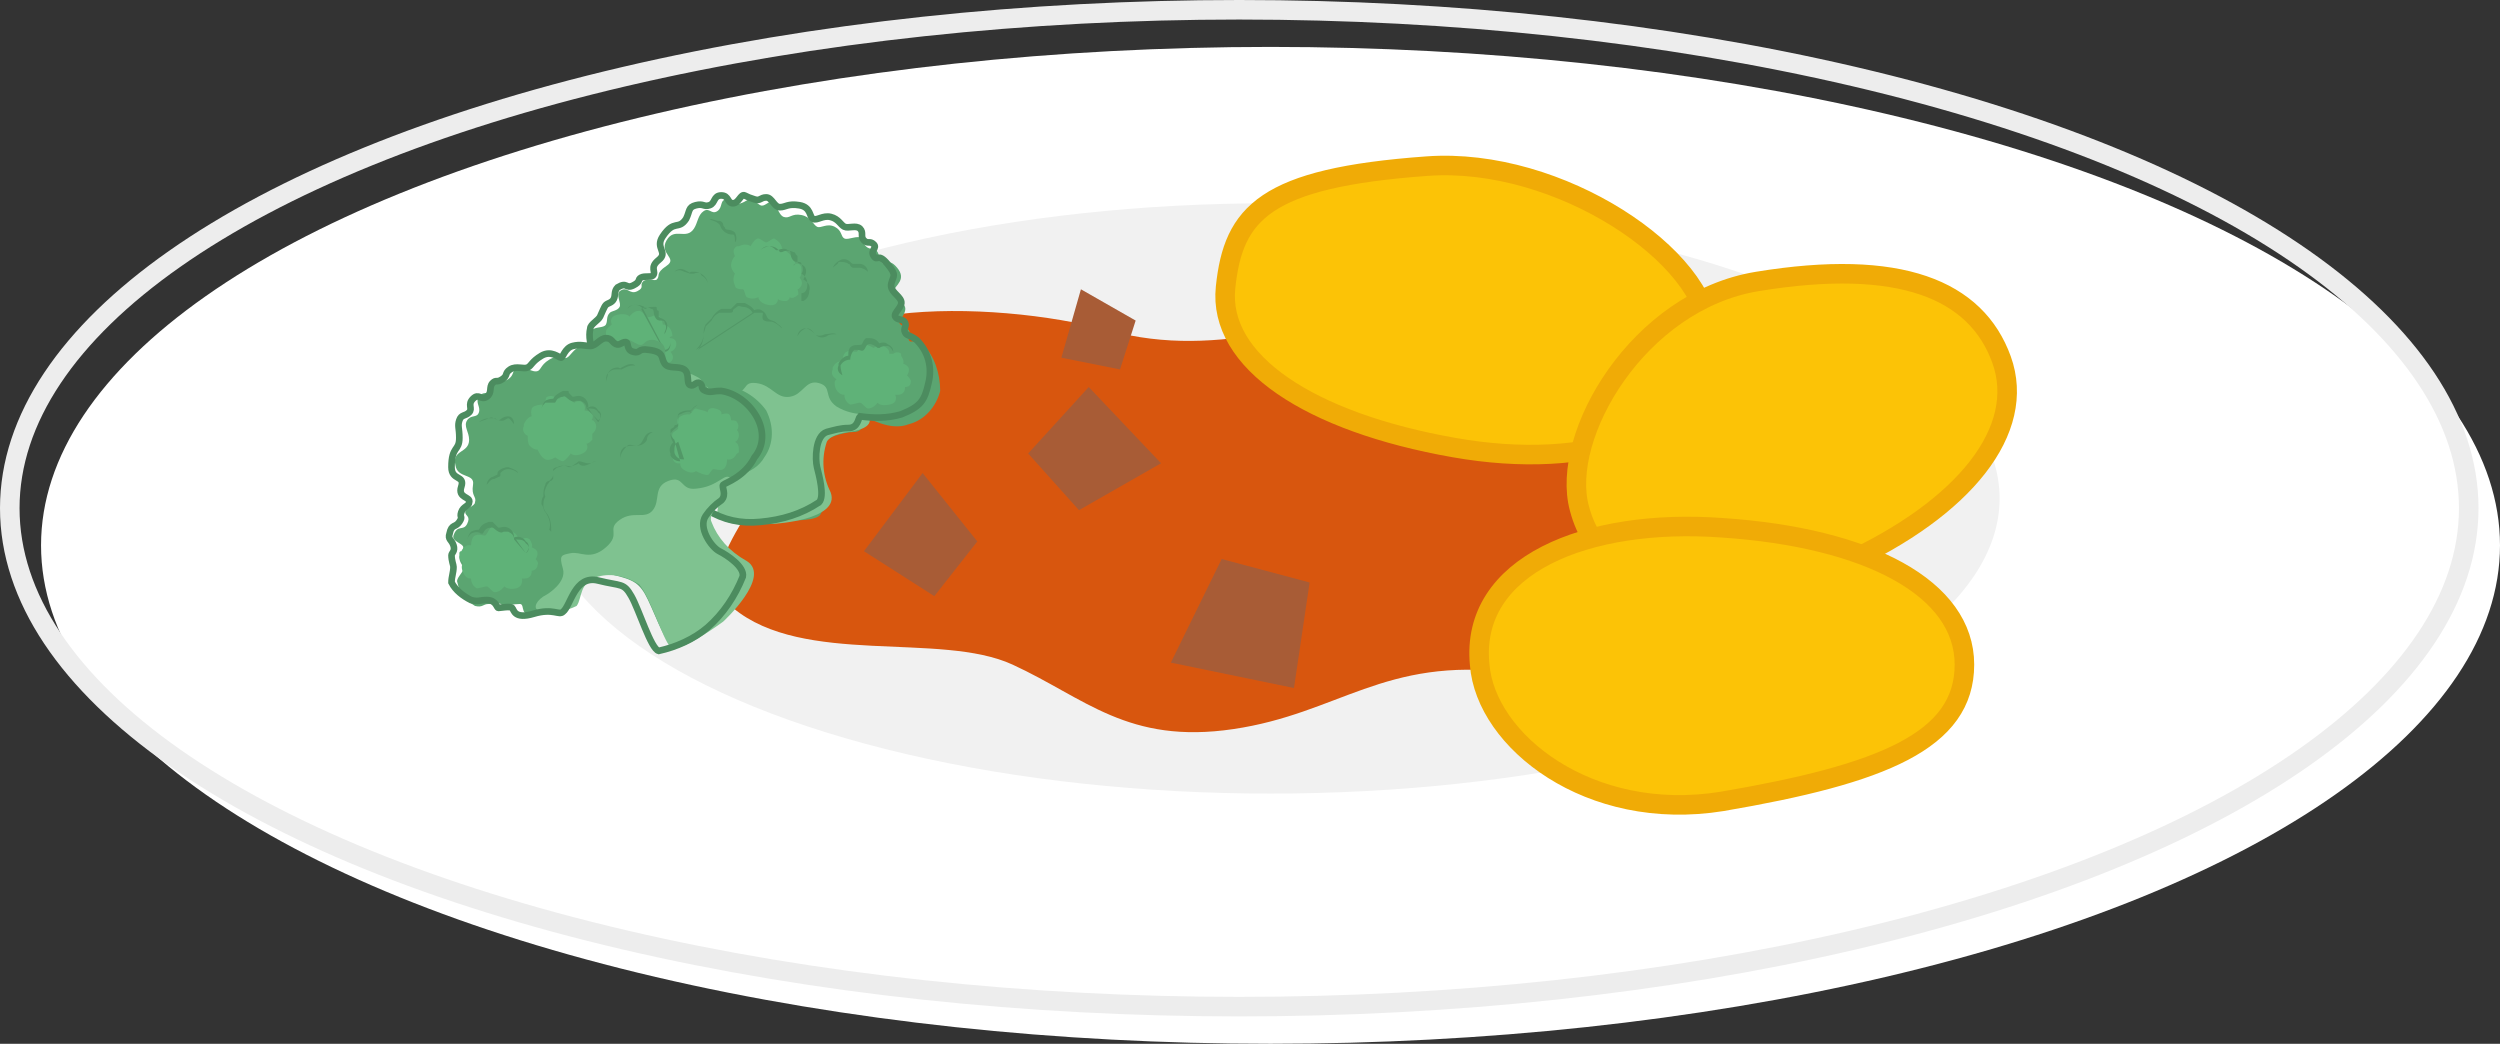 <?xml version="1.0" encoding="utf-8"?>
<!-- Generator: Adobe Illustrator 25.2.3, SVG Export Plug-In . SVG Version: 6.00 Build 0)  -->
<svg version="1.1" id="Ebene_1" xmlns="http://www.w3.org/2000/svg" xmlns:xlink="http://www.w3.org/1999/xlink" x="0px" y="0px"
	 viewBox="0 0 127.9 53.4" style="enable-background:new 0 0 127.9 53.4;" xml:space="preserve">
<rect x="0" y="0" width="127.9" height="53.4" fill="#333333" stroke="none"/>
<style type="text/css">
	.st0{fill:#FFFFFF;}
	.st1{fill:#F1F1F1;}
	.st2{fill:none;stroke:#EDEDED;stroke-miterlimit:10;}
	.st3{fill:#D8560E;}
	.st4{fill:#A85C36;}
	.st5{fill:#FCC306;stroke:#F0AB06;stroke-miterlimit:10;}
	.st6{fill:#5BA571;}
	.st7{fill:#7FC290;}
	.st8{fill:#529867;}
	.st9{fill:#5FB278;}
	.st10{fill:none;stroke:#4C8C5F;stroke-width:0.34;stroke-miterlimit:10;}
</style>
<g id="Ebene_2_1_">
	<g id="Ebene_9">
		<ellipse class="st0" cx="65" cy="27.9" rx="62.9" ry="25.5"/>
		<ellipse class="st1" cx="65" cy="25.5" rx="37.3" ry="15.1"/>
		<ellipse class="st2" cx="63.4" cy="26" rx="62.9" ry="25.5"/>
		<path class="st3" d="M63.1,37.3c-5.4,0.8-7.6-1.6-11.3-3.3s-10.7,0.1-14.3-2.9c-2.7-2.3,3.2-6.2,2.6-10.6
			c-0.7-5.4,10.7-5.2,16.6-3.6s10.4-0.8,18-1.4c7.3-0.6,17,2.7,18.6,8s-3.8,12.3-16,10.9C70.8,33.6,68.5,36.5,63.1,37.3z"/>
		<polygon class="st4" points="66.2,35.2 67,29.8 62.5,28.6 59.9,33.9 		"/>
		<polygon class="st4" points="44.2,28.2 47.8,30.5 50,27.7 47.2,24.2 		"/>
		<polygon class="st4" points="55.7,19.8 52.6,23.2 55.2,26.1 59.4,23.7 		"/>
		<polygon class="st4" points="54.3,18.3 57.3,18.9 58.1,16.4 55.3,14.8 		"/>
		<path class="st5" d="M87.4,17.1c0-3.9-7.6-9.1-14.4-8.6c-8.3,0.6-9.9,2.4-10.3,6.2s4.3,6.9,11.7,8.2
			C81.2,24.1,87.4,22.3,87.4,17.1z"/>
		<path class="st5" d="M80.8,26c-1-3.7,3-10.6,9.1-11.6c7.3-1.2,11.2,0.4,12.5,4s-1.9,7.6-8,10.4C88.8,31.4,82.1,31,80.8,26z"/>
		<path class="st5" d="M75.7,34c0.3,3.9,5.6,8.1,12.4,7c8.2-1.4,12.4-3.1,12.4-7s-4.9-6.5-12.4-7C81.2,26.5,75.2,28.9,75.7,34z"/>
		<path class="st6" d="M33.6,14.3c-0.1,0.1-0.5-0.1-0.7,0.1s0.1,0.3-0.3,0.5s-0.5-0.3-0.9,0c-0.2,0.2,0.1,0.6,0,0.8
			s-0.4,0.2-0.5,0.3c-0.2,0.2-0.1,0.4-0.2,0.6s-0.6,0.1-0.7,0.3c-0.2,0.5-0.2,1,0,1.5c0.2,0.4,0.4,0.2,0.6,0.4
			c0.8,0.5,0.4,0.4,0.5,0.5s0.5,0.3,0.7,0.5s-0.5,0.6,0.4,0.9s0.9,0.8,1.2,0.8c0.5,0,1.9-1.3,2.7-0.2s1.1,1.4,1,2.2s-0.8,2.6-0.5,3
			s1.3,0.3,2.3,0.2s2.3,0,2.7-0.3s0.2-2,0-2.4s0.1-1.5,0.8-1.7c0.3-0.1,0.7-0.2,1-0.2c0.5,0,0.5-0.6,0.6-0.7s1.2,0.7,2.2,0.3
			c0.8-0.2,1.4-0.9,1.6-1.7c0-0.9-0.3-1.8-0.9-2.4c-0.4-0.3-0.6,0-0.7-0.2s0.1-0.4,0-0.5S46,16.6,46,16.5s0.4-0.5,0.3-0.8
			s-0.7-0.5-0.6-0.8s0.7-0.6,0.2-1.2s-0.6,0-0.8-0.3s-0.1-0.3-0.2-0.5s-0.4-0.1-0.6-0.3s0-0.2-0.2-0.4s-0.7,0.1-0.9,0
			s-0.1-0.4-0.5-0.6s-0.7,0.1-0.9,0S41.5,11.1,41,11s-0.6,0.2-0.9,0.1s-0.4-0.8-0.6-0.8s-0.4,0.3-0.6,0.2s-0.3-0.3-0.5-0.3
			s-0.2,0.1-0.5,0.2s-0.3-0.2-0.7-0.2s-0.2,0.4-0.5,0.6s-0.4-0.2-0.7,0s-0.3,0.6-0.5,0.9c-0.4,0.6-1-0.1-1.4,0.6s0.6,0.9,0,1.3
			S33.8,14.1,33.6,14.3z"/>
		<path class="st7" d="M33.5,20.3c0,0,1.2,0.2,1.4-0.6s0.4-0.6,0.8-0.4s0.5,1,1.6,0.9s0.6-0.7,1.4-0.6s1,0.8,1.7,0.7
			s0.8-0.9,1.5-0.7s0.2,0.7,0.9,1.2c1,0.6,1.7,0.2,1.7,0.7s-1.1,0.6-1.1,0.6s-0.9,0.1-1.1,0.5c-0.3,0.9-0.2,1.8,0.2,2.6
			c0.5,1.4-2.9,1.6-2.9,1.6s-2.9-0.1-2.9-0.6s0.8-2.6,0.7-3.5c-0.2-0.7-0.7-1.3-1.4-1.6c-0.9-0.4-1.3,0.4-1.8,0.4
			c-0.7-0.1-1.3-0.5-1.7-1.1C32.6,20.4,32.9,20.2,33.5,20.3z"/>
		<path class="st8" d="M40.8,17.2c0-0.2,0.2-0.4,0.4-0.4c0.2,0,0.4,0.2,0.5,0.3c0.1,0.1,0.3,0.1,0.5,0c0.2,0,0.4-0.1,0.6,0l0,0
			c-0.2,0-0.4,0-0.5,0.1c-0.2,0.1-0.4,0.1-0.6-0.1c-0.1-0.1-0.2-0.3-0.4-0.3S40.9,17,40.8,17.2L40.8,17.2L40.8,17.2z"/>
		<path class="st8" d="M36.3,11.2c0.2,0,0.3,0.1,0.5,0.1c0.1,0,0.2,0.1,0.2,0.2c0,0.1,0.1,0.1,0.1,0.2c0.1,0.1,0.3,0,0.5,0.2
			c0.1,0.2,0.1,0.4,0,0.5l0,0c0-0.2,0-0.4-0.1-0.4s-0.3,0-0.5-0.2s-0.1-0.3-0.3-0.4C36.6,11.3,36.4,11.3,36.3,11.2L36.3,11.2
			L36.3,11.2z"/>
		<path class="st8" d="M42.6,13.7c0.1-0.2,0.2-0.3,0.4-0.4c0.2-0.1,0.4,0,0.5,0.1c0.1,0.1,0.1,0.1,0.2,0.1H44c0.2,0,0.4,0.2,0.4,0.4
			l0,0c-0.1-0.1-0.3-0.2-0.4-0.2h-0.3c-0.1,0-0.1,0-0.2-0.1c0,0,0-0.1-0.1-0.1c-0.1-0.1-0.3-0.1-0.5-0.1
			C42.9,13.5,42.7,13.6,42.6,13.7L42.6,13.7L42.6,13.7z"/>
		<path class="st8" d="M36.2,14.5c0-0.2-0.1-0.3-0.2-0.4c-0.1-0.1-0.3-0.2-0.5-0.1L35.5,14c-0.1,0-0.1,0-0.2,0L35,13.9
			c-0.2-0.1-0.3-0.1-0.5,0l0,0c0.1-0.1,0.3-0.2,0.5-0.1l0.2,0.1c0.1,0.1,0.1,0,0.2,0c0.2,0,0.4,0,0.5,0.2
			C36.1,14.2,36.2,14.4,36.2,14.5L36.2,14.5L36.2,14.5z"/>
		<path class="st9" d="M34.3,17.3c0,0,0.3,0,0.3,0.3S34.3,18,34.3,18s0.2,0.2,0.1,0.4s-0.2,0.1-0.3,0.2s0,0.3-0.1,0.3
			c-0.1,0.1-0.3,0.1-0.4,0.1c-0.1,0.1-0.2,0.2-0.3,0.2c-0.1,0-0.3-0.1-0.3-0.1l0,0c-0.1,0.2-0.3,0.3-0.4,0.2c0,0-0.1,0-0.1,0
			c-0.4-0.2-0.4-0.4-0.4-0.4s-0.4,0.1-0.6-0.1s-0.1-0.4-0.1-0.5S31,18.1,31,18c-0.1-0.2,0-0.4,0.1-0.6C31,17.3,31,17.1,31,17
			c0-0.2,0.2-0.3,0.3-0.4l0,0c0,0-0.2-0.4,0.3-0.5s0.6,0.1,0.6,0.1s0.2-0.3,0.5-0.3c0.1,0,0.3,0.2,0.4,0.3s0.4-0.1,0.5-0.1
			c0.2,0.1,0.3,0.3,0.3,0.5c0.3,0,0.5,0.3,0.5,0.6C34.3,17.2,34.2,17.3,34.3,17.3"/>
		<path class="st9" d="M45.7,18.1c0.1-0.1,0.3-0.1,0.4,0c0,0,0,0,0,0.1c0.2,0.3,0.1,0.4,0.1,0.4s0.3,0.1,0.3,0.3s-0.1,0.3-0.1,0.3
			s0.2,0.2,0.2,0.3c0,0.2-0.1,0.3-0.3,0.3c0,0.1,0,0.2-0.1,0.3c-0.1,0.1-0.2,0.1-0.4,0.1l0,0c0,0,0.2,0.4-0.3,0.5s-0.6-0.1-0.6-0.1
			s-0.2,0.3-0.5,0.3c-0.1,0-0.3-0.3-0.4-0.3s-0.4,0.1-0.5,0.1c-0.2-0.1-0.3-0.3-0.3-0.5c-0.3,0-0.5-0.3-0.5-0.6c0-0.1,0-0.1,0.1-0.2
			l0,0c-0.2-0.1-0.3-0.3-0.2-0.5c0,0,0,0,0-0.1c0.2-0.4,0.5-0.3,0.5-0.3s0-0.4,0.2-0.5s0.4,0,0.5,0s0.2-0.3,0.3-0.4
			c0.2,0,0.4,0.1,0.6,0.2c0.1-0.1,0.3-0.1,0.5-0.1c0.2,0.1,0.3,0.2,0.3,0.4"/>
		<path class="st9" d="M40.7,13.5c0,0,0.3-0.1,0.3,0.3s-0.1,0.4-0.1,0.4s0.2,0.2,0.1,0.4s-0.2,0.2-0.2,0.2s0.1,0.3,0,0.3
			c-0.1,0.1-0.3,0.2-0.4,0.1c0,0.1-0.1,0.2-0.2,0.2c-0.1,0-0.3,0-0.4-0.1l0,0c0,0,0,0.4-0.5,0.3s-0.5-0.4-0.5-0.4
			c-0.2,0.1-0.4,0.1-0.6,0c-0.1-0.1-0.1-0.4-0.2-0.4s-0.4,0-0.4-0.2c-0.1-0.2-0.1-0.4,0-0.6c-0.1-0.1-0.2-0.3-0.2-0.4
			c0-0.2,0.1-0.4,0.2-0.5l0,0c-0.1-0.2-0.1-0.4,0.1-0.5c0,0,0,0,0.1,0c0.4-0.2,0.6,0,0.6,0s0.2-0.4,0.4-0.4c0.1,0,0.3,0.2,0.4,0.2
			s0.3-0.2,0.4-0.2c0.2,0.1,0.4,0.3,0.4,0.5C40.3,12.9,40.6,13.1,40.7,13.5c-0.1,0-0.1,0-0.1,0.1"/>
		<path class="st8" d="M34,18c0.2,0,0.3-0.2,0.3-0.4c0,0,0,0,0-0.1c0-0.2-0.1-0.4-0.3-0.5c0,0,0,0,0,0l0,0c0.1-0.2,0.1-0.3,0-0.5
			c0-0.1-0.1-0.1-0.2-0.1s-0.2,0-0.3-0.2s0-0.4-0.2-0.4c-0.1-0.1-0.3-0.1-0.5,0l0,0 M32.9,15.8c-0.1-0.1-0.2-0.2-0.4-0.2
			c-0.2,0-0.3,0.1-0.4,0.2l0,0c0.1-0.2,0.3-0.2,0.5-0.2c0.2,0,0.4,0.1,0.5,0.2L32.9,15.8c0.2-0.1,0.4-0.1,0.6-0.1
			c0.1,0,0.1,0,0.1,0.1c0,0,0,0.1,0.1,0.1v0.3c0.1,0.1,0.3,0.1,0.4,0.3c0.1,0.2,0,0.4-0.1,0.6l0-0.1c0.2,0.1,0.3,0.3,0.3,0.5
			c0,0.2-0.1,0.4-0.3,0.4c0,0,0,0,0,0l0,0L32.9,15.8z"/>
		<path class="st8" d="M43.1,19.2c-0.2-0.1-0.3-0.3-0.2-0.5c0,0,0,0,0-0.1c0.1-0.2,0.3-0.4,0.5-0.4l0,0c0-0.2,0-0.4,0.2-0.5
			c0.2-0.1,0.4,0,0.5-0.1l0.1-0.2c0,0,0.1-0.1,0.1-0.1c0.1,0,0.1,0,0.2,0c0.2,0,0.4,0.1,0.5,0.3h-0.1c0.2-0.1,0.4-0.1,0.5,0
			c0.2,0.1,0.3,0.2,0.3,0.4l0,0c-0.1-0.2-0.2-0.3-0.3-0.3c-0.1,0-0.3,0-0.4,0.1c0,0-0.1,0-0.1,0l0,0c-0.1-0.1-0.3-0.2-0.4-0.2
			c-0.2,0-0.2,0.2-0.3,0.3s-0.2,0-0.3,0s-0.2,0-0.2,0c-0.1,0.1-0.2,0.3-0.2,0.5l0,0l0,0c-0.2,0-0.4,0.1-0.5,0.3
			C43,18.7,43,18.9,43.1,19.2c0.1-0.1,0.1-0.1,0.1-0.1l0,0L43.1,19.2z"/>
		<path class="st8" d="M41,15c0.2,0,0.3-0.2,0.3-0.4c0,0,0,0,0-0.1c0-0.2-0.1-0.4-0.3-0.5l0,0l0,0c0.1-0.1,0.1-0.3,0-0.5
			c0-0.1-0.1-0.1-0.2-0.1s-0.2,0-0.3-0.2s0-0.4-0.2-0.4c-0.1-0.1-0.3-0.1-0.5,0l0,0c0,0-0.1,0-0.1,0c-0.1-0.1-0.2-0.2-0.4-0.2
			c-0.2,0-0.3,0.1-0.4,0.2l0,0c0.1-0.1,0.3-0.2,0.5-0.2c0.2,0,0.4,0.1,0.5,0.3H40c0.2-0.1,0.4-0.1,0.6,0c0.1,0,0.1,0.1,0.1,0.1
			c0,0,0.1,0.1,0.1,0.1v0.3c0,0.1,0.3,0.1,0.4,0.3c0.1,0.2,0,0.4-0.1,0.6l0,0c0.2,0.1,0.4,0.3,0.3,0.6c0,0.2-0.1,0.4-0.3,0.5
			c0,0,0,0-0.1,0l0,0L41,15z"/>
		<path class="st8" d="M35.7,17.9c0.2-0.2,0.3-0.5,0.3-0.8c0-0.2,0-0.3,0.1-0.5c0.1-0.1,0.2-0.2,0.3-0.3l0,0
			c0.1-0.2,0.3-0.4,0.5-0.5c0.1,0,0.2,0,0.3,0h0.2c0,0,0,0,0.1-0.1c0.1-0.1,0.2-0.2,0.2-0.2c0.1,0,0.2,0,0.4,0
			c0.2,0.1,0.4,0.2,0.5,0.4h-0.1c0.2-0.1,0.4-0.1,0.5,0c0.2,0.1,0.2,0.3,0.3,0.4s0.3,0.1,0.4,0.2c0.1,0.1,0.3,0.2,0.3,0.3l0,0
			c-0.1-0.1-0.2-0.2-0.4-0.3c-0.2-0.1-0.3,0-0.5-0.1S39.1,16,39,16c-0.1,0-0.3,0-0.4,0 M38.5,16c-0.1-0.2-0.3-0.3-0.5-0.3
			c-0.1,0-0.2-0.1-0.3,0c-0.1,0.1-0.2,0.1-0.2,0.2c0,0.1-0.1,0.1-0.2,0.1h-0.2c-0.1,0-0.2,0-0.3,0c-0.2,0.1-0.3,0.2-0.4,0.4l0,0
			c-0.1,0.1-0.2,0.2-0.3,0.3c0,0.1-0.1,0.3-0.1,0.4c0,0.3-0.2,0.6-0.4,0.8l0,0L38.5,16z"/>
		<path class="st10" d="M33.4,14.1c-0.1,0.1-0.4,0-0.6,0.1s0,0.2-0.4,0.4s-0.3-0.2-0.8,0.1c-0.2,0.2-0.1,0.4-0.2,0.6
			s-0.3,0.2-0.4,0.3s-0.2,0.4-0.3,0.6s-0.5,0.4-0.5,0.6c-0.1,0.4,0,0.9,0.2,1.3c0.2,0.4,0.3,0.3,0.6,0.5c0.4,0.3,0.1,0.6,0.2,0.7
			s0.5,0.3,0.6,0.4s-0.3,0.5,0.7,0.9c1,0.3,0.9,0.9,1.2,0.9c0.5,0,1.6-1.1,2.4-0.1s0.9,0.9,0.8,1.7s-0.9,2.7-0.7,3
			c0.8,0.5,1.7,0.7,2.7,0.6c1.1-0.1,2.1-0.4,3-1c0.3-0.3,0-1.4-0.1-1.8s-0.1-1.6,0.5-1.8c0.4-0.1,0.7-0.2,1.1-0.2
			c0.5,0,0.5-0.5,0.6-0.6c0.7,0.1,1.4,0.1,2.1-0.1c1-0.4,1.2-0.7,1.4-1.6c0.2-0.8,0-1.6-0.6-2.2c-0.4-0.3-0.5-0.2-0.6-0.4
			s0.1-0.3,0-0.5s-0.4-0.1-0.5-0.3s0.4-0.5,0.3-0.8s-0.6-0.5-0.5-0.9s0.3-0.4-0.2-1s-0.5-0.1-0.7-0.4s0.2-0.4,0-0.6s-0.3,0-0.5-0.2
			s0-0.4-0.2-0.6s-0.6,0-0.8-0.1s-0.3-0.4-0.7-0.5s-0.7,0.2-0.9,0.1s-0.1-0.6-0.7-0.7s-0.7,0.1-1,0.1s-0.4-0.5-0.7-0.5
			s-0.3,0.2-0.6,0.1s-0.3-0.1-0.5-0.2s-0.3,0.4-0.6,0.4s-0.2-0.4-0.6-0.4s-0.3,0.4-0.6,0.5s-0.3-0.1-0.7,0s-0.3,0.3-0.5,0.7
			c-0.4,0.6-0.6,0-1.2,0.9c-0.4,0.6,0.3,0.8-0.2,1.2S33.6,13.9,33.4,14.1z"/>
		<path class="st6" d="M24.3,25.7c0,0.2-0.5,0.3-0.5,0.5s0.3,0.2,0.1,0.6s-0.5,0-0.7,0.6c-0.1,0.3,0.5,0.4,0.5,0.6s-0.2,0.4-0.2,0.5
			c0,0.3,0.2,0.4,0.2,0.6s-0.4,0.5-0.3,0.7c0.1,0.5,0.4,0.9,0.9,1.2c0.4,0.1,0.4-0.1,0.7-0.1c0.9-0.1,0.6,0.1,0.7,0.1
			s0.6-0.1,0.9-0.1s-0.1,0.8,0.9,0.4s1.2,0.1,1.5-0.1s0.7-2.1,1.9-1.9c1.3,0.3,1.7,0.4,2.1,1.1s1,2.5,1.4,2.6s1.2-0.6,2-1.2
			s1.8-1.4,1.9-1.9s-1.1-1.6-1.4-1.9c-0.5-0.4-0.7-1.2-0.5-1.8c0.2-0.3,0.4-0.6,0.7-0.8c0.3-0.3,0-0.8,0.1-0.9s1.4-0.2,1.9-1.1
			c0.5-0.7,0.5-1.6,0.1-2.4c-0.5-0.7-1.3-1.2-2.2-1.3c-0.5,0-0.5,0.4-0.7,0.3s-0.1-0.4-0.3-0.4s-0.4,0.1-0.6,0s0-0.7-0.3-0.8
			s-0.8,0-1-0.3s0.2-0.9-0.6-1.1c-0.6-0.1-0.5,0.4-0.9,0.2s-0.3-0.2-0.5-0.2s-0.4,0.2-0.6,0.1s-0.1-0.2-0.4-0.2s-0.5,0.5-0.7,0.5
			s-0.3-0.3-0.7-0.1s-0.5,0.5-0.7,0.6s-0.4-0.2-0.9,0.1S27.7,19,27.4,19s-0.8-0.4-1-0.2s-0.1,0.4-0.4,0.6s-0.4-0.1-0.6,0.1
			s-0.1,0.3-0.3,0.5s-0.4,0-0.6,0.3s0.1,0.5,0,0.8s-0.4,0.1-0.6,0.4s0.1,0.6,0.1,1c0,0.7-0.9,0.5-0.7,1.3c0.1,0.7,1,0.4,0.9,1
			S24.4,25.4,24.3,25.7z"/>
		<path class="st7" d="M28,30.4c0,0,1-0.6,0.8-1.3s-0.1-0.7,0.4-0.8s1,0.4,1.8-0.3s0-0.9,0.7-1.4s1.3,0,1.7-0.5s0-1.2,0.8-1.5
			s0.6,0.5,1.4,0.4c1.2-0.1,1.5-0.9,1.8-0.5s-0.5,1.2-0.5,1.2s-0.7,0.6-0.5,1c0.3,0.8,0.9,1.5,1.8,2c1.3,0.8-1.2,3.1-1.2,3.1
			s-2.3,1.7-2.7,1.3s-1-2.5-1.6-3.2c-0.6-0.4-1.4-0.6-2.1-0.4c-1,0.3-0.8,1.1-1.1,1.5c-0.6,0.3-1.3,0.4-2,0.2
			C27.3,31.1,27.4,30.7,28,30.4z"/>
		<path class="st8" d="M31.8,23.5c-0.1-0.2-0.1-0.4,0.1-0.6c0.2-0.1,0.4-0.1,0.6-0.1s0.3-0.1,0.4-0.3s0.2-0.4,0.5-0.4l0,0
			c-0.2,0.1-0.3,0.2-0.3,0.4c-0.1,0.2-0.3,0.3-0.5,0.3c-0.2,0-0.4-0.1-0.5,0C31.8,23.1,31.7,23.3,31.8,23.5L31.8,23.5L31.8,23.5z"/>
		<path class="st8" d="M24.5,21.6c0.1-0.1,0.3-0.2,0.5-0.2c0.1,0,0.2,0,0.3,0c0.1,0,0.1,0.1,0.2,0.1c0.1,0,0.2-0.2,0.5-0.2
			c0.2,0,0.3,0.2,0.3,0.4l0,0c-0.1-0.1-0.2-0.3-0.3-0.3s-0.2,0.2-0.5,0.1s-0.3-0.2-0.5-0.1C24.8,21.5,24.7,21.5,24.5,21.6L24.5,21.6
			z"/>
		<path class="st8" d="M31,19.6c0-0.2,0-0.4,0.1-0.5c0.1-0.2,0.3-0.3,0.5-0.3c0.1,0,0.1,0.1,0.2,0l0.2-0.1c0.2-0.1,0.4-0.1,0.5,0
			l0,0c-0.2,0-0.3,0-0.5,0.1l-0.2,0.1c-0.1,0-0.1,0-0.2,0c-0.1,0-0.1,0-0.1,0c-0.2,0-0.3,0.1-0.4,0.2C31.1,19.3,31,19.4,31,19.6
			L31,19.6L31,19.6z"/>
		<path class="st8" d="M26.5,24.2c-0.1-0.1-0.3-0.2-0.5-0.2c-0.2,0-0.3,0.1-0.4,0.2c0,0,0,0.1,0,0.1c0,0.1-0.1,0.1-0.1,0.1l-0.2,0.1
			c-0.2,0-0.3,0.2-0.4,0.3l0,0c0-0.2,0.2-0.4,0.3-0.4l0.2-0.1c0.1,0,0-0.1,0.1-0.2c0.1-0.1,0.3-0.2,0.5-0.2
			C26.3,24,26.5,24.1,26.5,24.2L26.5,24.2L26.5,24.2z"/>
		<path class="st9" d="M26.7,27.6c0.1-0.1,0.3-0.1,0.4,0c0,0,0,0,0,0c0.2,0.3,0.1,0.4,0.1,0.4s0.3,0.1,0.3,0.3s-0.1,0.3-0.1,0.3
			s0.2,0.2,0.1,0.3c0,0.2-0.2,0.3-0.3,0.3c0,0.1,0,0.2-0.1,0.3c-0.1,0.1-0.2,0.1-0.4,0.1l0,0c0,0,0.1,0.4-0.3,0.5s-0.6-0.1-0.6-0.1
			s-0.2,0.3-0.5,0.3c-0.1,0-0.3-0.3-0.4-0.3s-0.4,0.1-0.5,0.1c-0.2-0.1-0.3-0.3-0.3-0.5c-0.2,0-0.3-0.1-0.4-0.3
			c-0.1-0.2-0.1-0.4,0-0.5l0,0c-0.2-0.1-0.2-0.3-0.2-0.5c0,0,0-0.1,0.1-0.1c0.2-0.4,0.5-0.3,0.5-0.3s0-0.4,0.2-0.5s0.4,0,0.5,0
			s0.2-0.3,0.3-0.4c0.2,0,0.4,0.1,0.6,0.2c0.1-0.1,0.3-0.1,0.5,0c0.2,0.1,0.3,0.2,0.3,0.4"/>
		<path class="st9" d="M36.2,21.1c0,0,0-0.3,0.4-0.2s0.3,0.3,0.3,0.3s0.3-0.1,0.4,0s0.1,0.3,0.1,0.3s0.3,0,0.3,0.1
			c0.1,0.1,0.1,0.3,0,0.4c0.1,0.1,0.1,0.2,0.1,0.3c0,0.1-0.1,0.3-0.2,0.3l0,0c0.2,0.1,0.2,0.3,0.2,0.5c0,0,0,0.1-0.1,0.1
			c-0.2,0.4-0.5,0.3-0.5,0.3s0,0.4-0.2,0.5c-0.1,0.1-0.4,0-0.5,0s-0.2,0.3-0.3,0.3c-0.2,0-0.4-0.1-0.6-0.2c-0.1,0.1-0.3,0.1-0.5,0
			c-0.2-0.1-0.3-0.2-0.3-0.4l0,0c0,0-0.4,0.1-0.4-0.4s0.2-0.6,0.2-0.6s-0.3-0.3-0.2-0.5c0-0.1,0.3-0.2,0.3-0.3s-0.1-0.4,0-0.5
			c0.2-0.2,0.4-0.2,0.6-0.2c0.1-0.1,0.2-0.3,0.3-0.3C35.9,21,36.1,21,36.2,21.1"/>
		<path class="st9" d="M29.4,20.6c0.1-0.1,0.3-0.1,0.4,0c0,0,0,0,0,0c0.2,0.2,0.1,0.4,0.1,0.4s0.3,0,0.4,0.2s-0.1,0.3,0,0.3
			s0.2,0.2,0.2,0.3c0,0.2-0.1,0.3-0.2,0.4c0,0.1,0,0.2,0,0.3c-0.1,0.1-0.2,0.2-0.3,0.2l0,0c0,0,0.2,0.3-0.2,0.5s-0.6,0-0.6,0
			s-0.2,0.3-0.4,0.4c-0.1,0-0.4-0.2-0.4-0.2s-0.3,0.2-0.5,0.1c-0.2-0.1-0.3-0.3-0.4-0.5c-0.2,0-0.3-0.1-0.4-0.2
			c-0.1-0.1-0.1-0.3-0.1-0.5l0,0c-0.2-0.1-0.3-0.3-0.2-0.5c0,0,0-0.1,0-0.1c0.2-0.4,0.4-0.4,0.4-0.4s-0.1-0.4,0.1-0.5
			s0.4-0.1,0.5-0.1s0.1-0.4,0.2-0.4c0.2-0.1,0.4,0,0.6,0.1c0.1-0.1,0.3-0.2,0.4-0.1C29.2,20.4,29.3,20.6,29.4,20.6"/>
		<path class="st8" d="M26.9,28.3c0.2-0.1,0.2-0.4,0-0.5c0,0,0,0,0,0c-0.1-0.2-0.3-0.2-0.5-0.2 M26.3,27.6L26.3,27.6
			c0-0.2-0.1-0.3-0.3-0.4c-0.1,0-0.1,0-0.2,0s-0.1,0.1-0.3,0s-0.3-0.3-0.4-0.2c-0.2,0-0.3,0.1-0.4,0.3l0,0c0,0,0,0-0.1,0
			c-0.1-0.1-0.3-0.1-0.5,0c-0.1,0.1-0.2,0.2-0.2,0.4l0,0c0-0.2,0.1-0.4,0.2-0.5c0.2-0.1,0.3-0.1,0.5-0.1h-0.1
			c0.1-0.2,0.2-0.3,0.5-0.4c0.1,0,0.1,0,0.2,0l0.1,0.1l0.2,0.2c0.1,0,0.3-0.1,0.5,0c0.2,0.1,0.3,0.3,0.3,0.5h0
			c0.2-0.1,0.5,0,0.6,0.2c0.2,0.1,0.2,0.4,0,0.6c0,0,0,0,0,0l0,0L26.3,27.6z"/>
		<path class="st8" d="M34.8,23.6c-0.2,0-0.4-0.1-0.5-0.3c0,0,0,0,0-0.1c-0.1-0.2,0-0.5,0.2-0.6v0.1c-0.1-0.1-0.2-0.3-0.2-0.5
			c0.1-0.2,0.3-0.3,0.4-0.4v-0.3c0-0.1,0-0.1,0-0.2c0-0.1,0.1-0.1,0.1-0.1c0.2-0.1,0.4-0.2,0.6-0.1h-0.1c0.1-0.2,0.2-0.3,0.4-0.4
			c0.2,0,0.4,0,0.5,0.1l0,0c-0.1-0.1-0.3-0.1-0.5-0.1c-0.1,0.1-0.3,0.2-0.3,0.3c0,0,0,0-0.1,0l0,0c-0.2,0-0.3,0-0.5,0.1
			c-0.2,0.1-0.1,0.3-0.1,0.5s-0.2,0.1-0.2,0.2s-0.2,0.1-0.2,0.2c0,0.2,0,0.3,0.2,0.5 M34.7,22.6L34.7,22.6c-0.2,0.1-0.2,0.3-0.2,0.5
			c0,0.2,0.2,0.4,0.4,0.4c0,0,0,0,0.1,0L34.7,22.6z"/>
		<path class="st8" d="M30.6,21.6c0.1-0.1,0.2-0.4,0-0.5c0,0,0,0,0,0c-0.1-0.2-0.3-0.2-0.5-0.2 M30,20.9L30,20.9
			c0-0.2-0.1-0.3-0.3-0.4c-0.1,0-0.1,0-0.2,0s-0.1,0.1-0.3,0s-0.3-0.3-0.4-0.2c-0.2,0-0.3,0.1-0.4,0.3l0,0c0,0,0,0-0.1,0
			c-0.1,0-0.3,0-0.4,0c-0.1,0.1-0.2,0.2-0.2,0.4l0,0c0-0.2,0.1-0.4,0.2-0.5c0.2-0.1,0.3-0.1,0.5-0.1h-0.1c0.1-0.2,0.3-0.3,0.5-0.4
			c0,0,0.1,0,0.2,0c0.1,0,0.1,0,0.1,0.1l0.2,0.2c0.1,0,0.3-0.1,0.5,0c0.2,0.1,0.3,0.3,0.3,0.5L30,20.9c0.3-0.2,0.5-0.1,0.6,0.1
			c0.2,0.1,0.2,0.4,0,0.5c0,0,0,0,0,0l0,0L30,20.9z"/>
		<path class="st8" d="M28.2,27.2c0-0.3,0-0.6-0.2-0.9c-0.1-0.1-0.2-0.3-0.2-0.4c0-0.2,0-0.3,0.1-0.5l0,0c-0.1-0.2,0-0.4,0.1-0.6
			c0.1-0.1,0.1-0.2,0.2-0.2l0.1-0.1c0,0,0,0,0-0.1s0-0.2,0-0.3c0.1-0.1,0.2-0.2,0.3-0.2c0.2-0.1,0.4-0.1,0.7,0h-0.1
			c0.1-0.1,0.3-0.2,0.4-0.3c0.2,0,0.3,0.1,0.5,0.1s0.3-0.1,0.4-0.1c0.2,0,0.3,0,0.5,0l0,0c-0.2,0-0.3,0-0.5,0
			c-0.2,0-0.2,0.1-0.5,0.2s-0.4-0.1-0.4-0.1c-0.1,0.1-0.3,0.1-0.4,0.2c0,0,0,0-0.1,0c-0.2-0.1-0.4-0.1-0.6,0c-0.1,0-0.2,0.1-0.2,0.1
			c0,0.1,0,0.2,0,0.3c0,0,0,0.1-0.1,0.2l-0.1,0.1c-0.1,0-0.2,0.1-0.2,0.2c-0.1,0.2-0.1,0.4-0.1,0.6l0,0c-0.1,0.1-0.1,0.3-0.1,0.4
			c0.1,0.1,0.1,0.3,0.2,0.4c0.2,0.3,0.3,0.6,0.2,0.9l0,0L28.2,27.2z"/>
		<path class="st10" d="M24,25.7c0,0.2-0.3,0.2-0.4,0.5s0.1,0.2-0.1,0.5s-0.4,0.1-0.5,0.6c-0.1,0.3,0.1,0.3,0.2,0.6
			s-0.1,0.4-0.1,0.5c0,0.3,0.1,0.5,0.1,0.6c0,0.3-0.1,0.5-0.1,0.8c0.2,0.4,0.6,0.7,1,0.9c0.4,0.1,0.4,0,0.8,0c0.5,0,0.5,0.4,0.6,0.4
			s0.6-0.1,0.7,0s0.1,0.6,1.1,0.3s1.3,0.1,1.5-0.1c0.4-0.3,0.6-1.9,1.8-1.6s1.3,0.1,1.7,0.8c0.4,0.7,1,2.7,1.4,2.8
			c0.9-0.2,1.8-0.6,2.5-1.2c0.8-0.7,1.4-1.6,1.8-2.6c0.1-0.5-0.8-1.1-1.2-1.3s-1.1-1.2-0.7-1.8c0.2-0.3,0.5-0.6,0.8-0.8
			c0.3-0.3,0-0.7,0.1-0.8s1.1-0.4,1.6-1.4c0.5-0.6,0.5-1.4,0.1-2.1c-0.4-0.7-1.1-1.2-1.8-1.3c-0.5,0-0.5,0.1-0.8,0s-0.1-0.3-0.3-0.4
			s-0.3,0.2-0.5,0.1s0-0.6-0.3-0.8s-0.8,0-1-0.3s0-0.6-0.8-0.7c-0.6-0.1-0.4,0.2-0.8,0.1s-0.2-0.5-0.4-0.5s-0.3,0.2-0.5,0.1
			s-0.2-0.3-0.5-0.3s-0.5,0.4-0.8,0.4s-0.5-0.1-0.9,0s-0.5,0.6-0.6,0.6s-0.5-0.4-1-0.1s-0.5,0.5-0.7,0.6s-0.6-0.1-0.9,0.1
			s-0.1,0.3-0.4,0.5s-0.3,0-0.5,0.2s0,0.5-0.3,0.7s-0.4-0.2-0.7,0.1s0,0.5-0.2,0.7s-0.4,0.1-0.5,0.4s0,0.4,0,0.9
			c0,0.7-0.4,0.4-0.4,1.5c0,0.7,0.7,0.4,0.5,1S24.1,25.4,24,25.7z"/>
	</g>
</g>
</svg>
